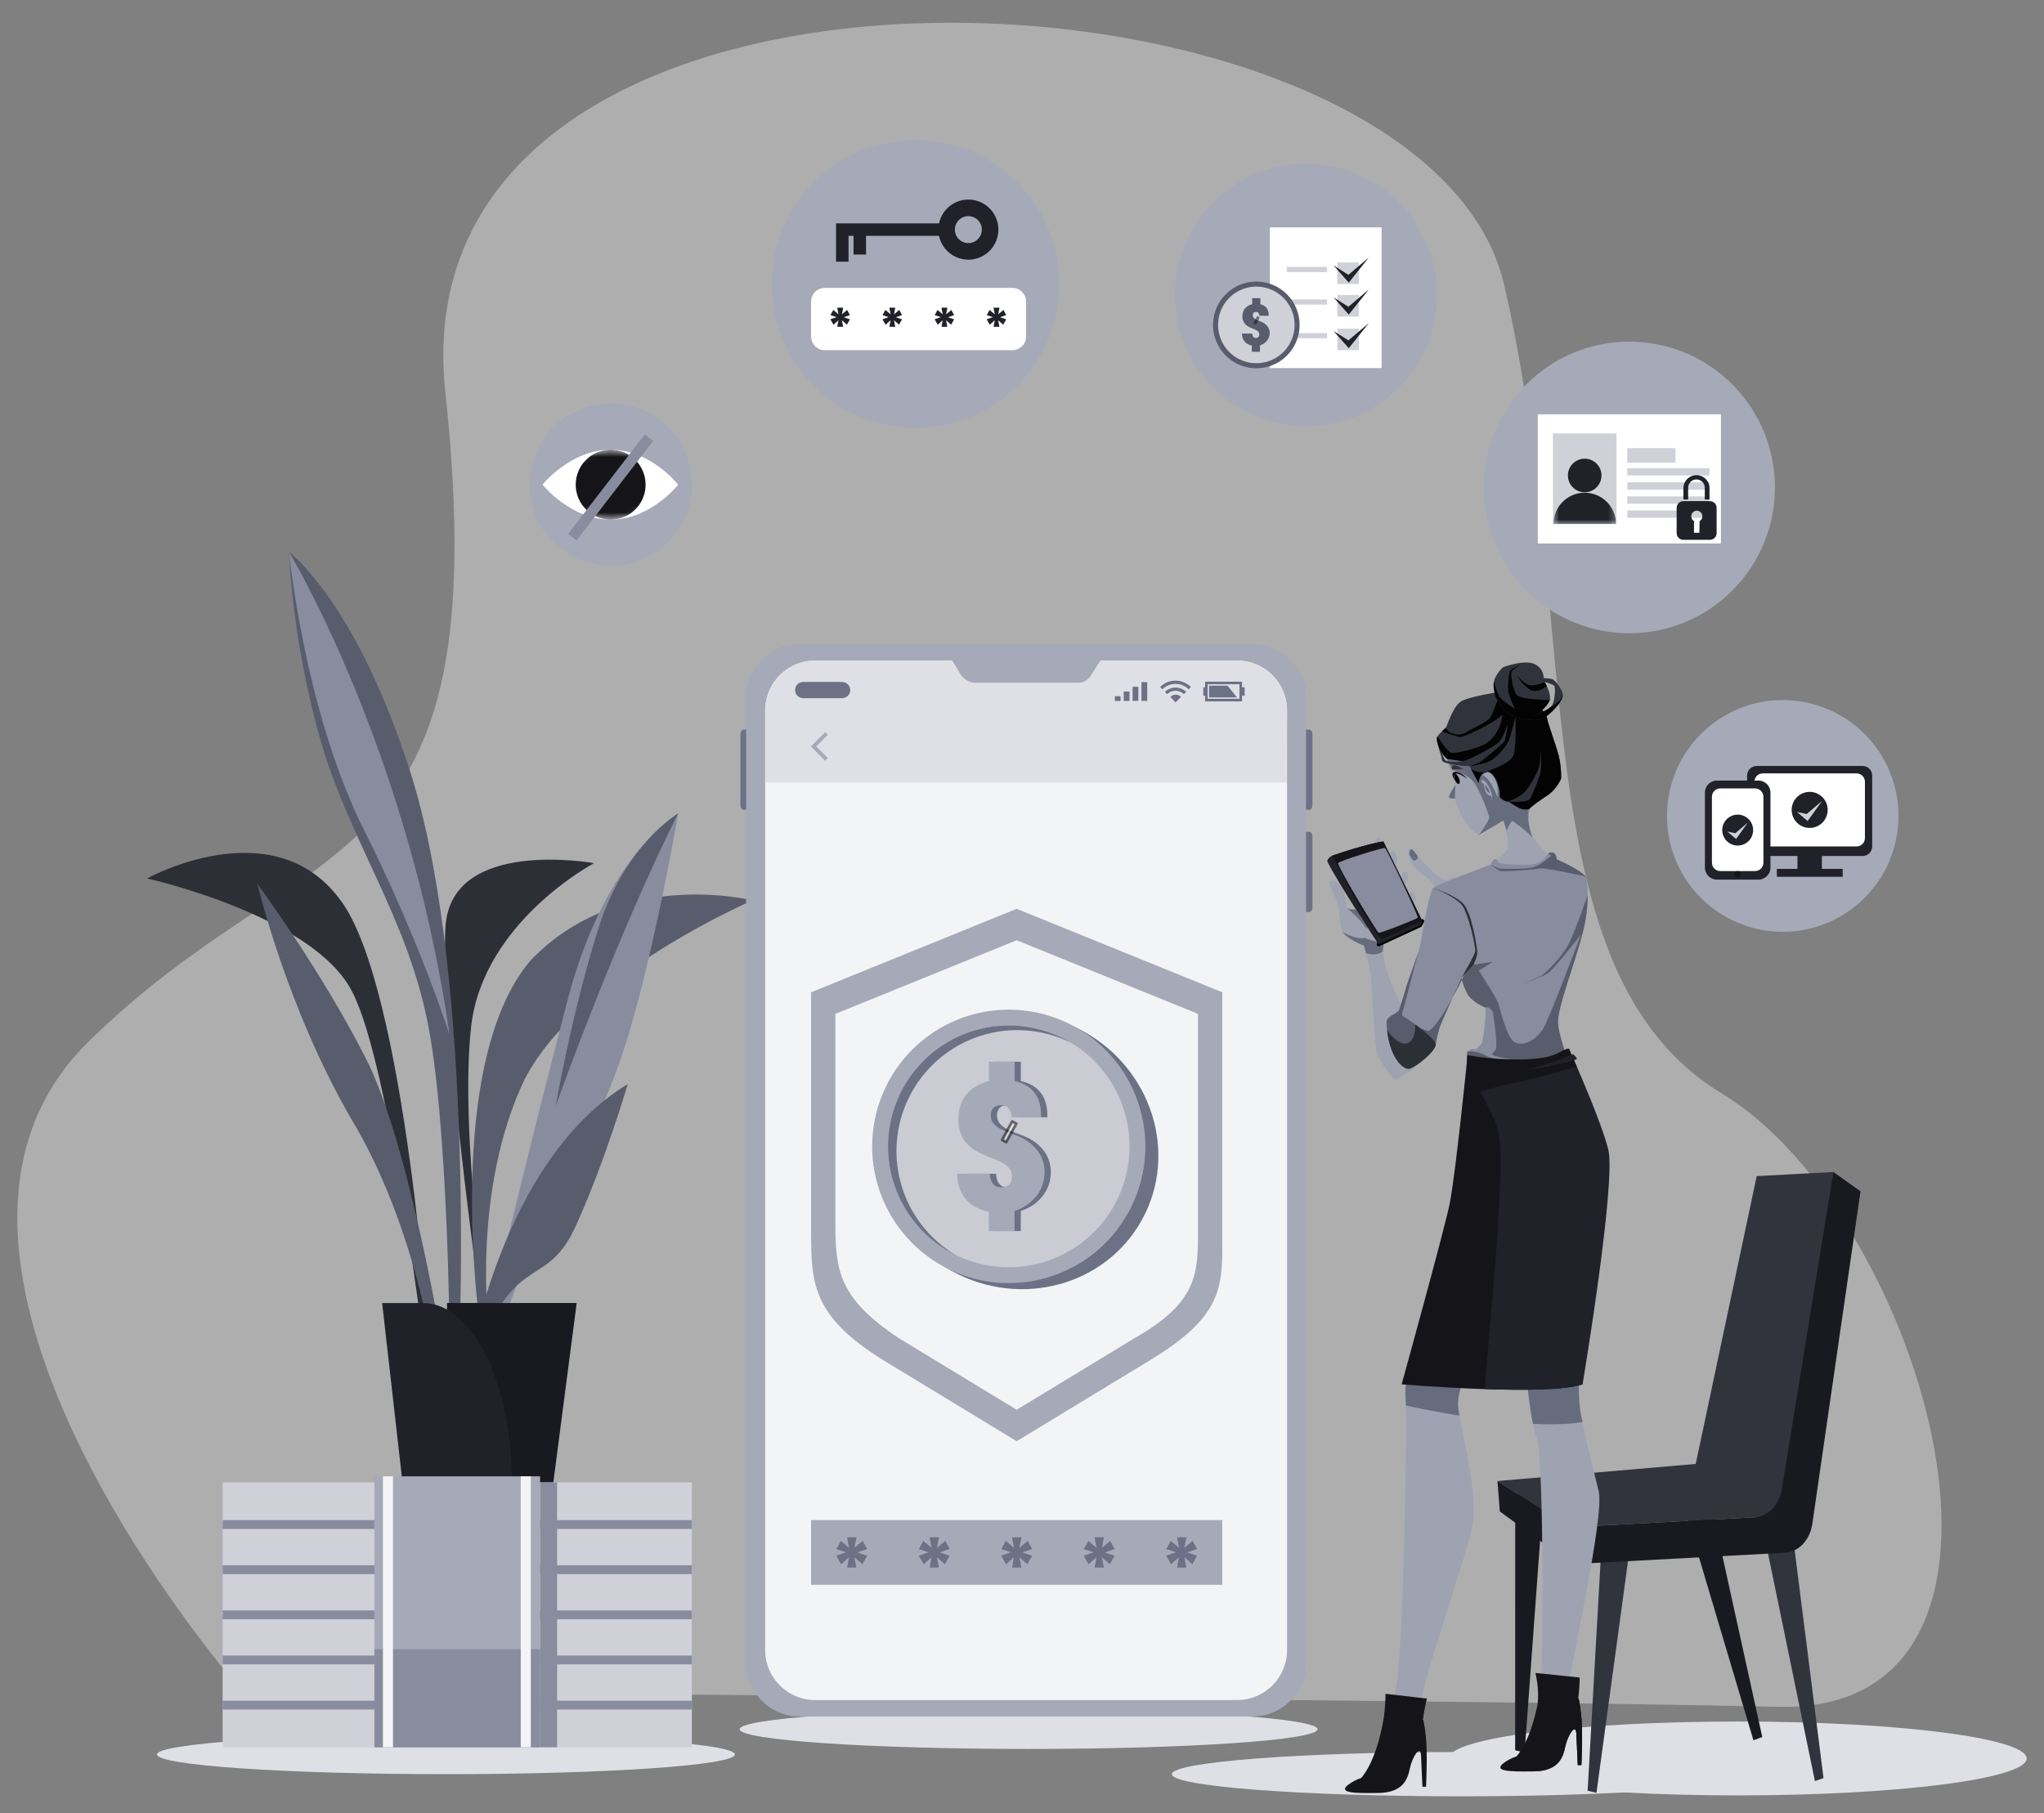<svg width="293" height="260" viewBox="0 0 293 260" fill="none" xmlns="http://www.w3.org/2000/svg">
<rect x="0" y="0" width="293" height="260" fill="#808080" stroke="none"/>
<g clip-path="url(#clip0_2189_135)">
<path d="M250.826 254.382C250.826 256.134 232.28 257.555 209.402 257.555C186.524 257.555 167.979 256.137 167.979 254.382C167.979 252.627 186.524 251.206 209.402 251.206C232.28 251.206 250.826 252.629 250.826 254.382Z" fill="#DFE0E5"/>
<path d="M290.513 252.129C290.513 255.054 271.967 257.425 249.091 257.425C226.214 257.425 207.667 255.054 207.667 252.129C207.667 249.204 226.213 246.833 249.091 246.833C271.968 246.833 290.513 249.204 290.513 252.129Z" fill="#DFE0E5"/>
<path d="M63.926 254.382C86.803 254.382 105.349 253.117 105.349 251.556C105.349 249.996 86.803 248.73 63.926 248.73C41.048 248.73 22.502 249.996 22.502 251.556C22.502 253.117 41.048 254.382 63.926 254.382Z" fill="#DFE0E5"/>
<path d="M147.446 250.766C170.324 250.766 188.87 249.501 188.87 247.94C188.87 246.379 170.324 245.114 147.446 245.114C124.568 245.114 106.022 246.379 106.022 247.94C106.022 249.501 124.568 250.766 147.446 250.766Z" fill="#DFE0E5"/>
<path d="M34.703 242.509C34.703 242.509 -19.311 181.027 12.539 149.512C44.388 117.996 71.52 127.95 63.836 56.224C56.152 -15.502 204.411 -8.069 215.647 40.953C226.884 89.976 218.003 139.358 246.861 156.818C275.719 174.277 296.446 245.763 254.809 244.729C213.172 243.696 34.703 242.509 34.703 242.509Z" fill="#F3F4F6" fill-opacity="0.4"/>
<path d="M271.928 119.649C273.396 110.592 267.254 102.057 258.209 100.587C249.164 99.116 240.641 105.267 239.173 114.325C237.705 123.383 243.847 131.918 252.892 133.388C261.937 134.858 270.459 128.707 271.928 119.649Z" fill="#A6A9B7"/>
<path d="M268.372 121.359C268.372 121.539 268.337 121.717 268.268 121.884C268.199 122.05 268.098 122.202 267.971 122.329C267.844 122.457 267.693 122.558 267.527 122.627C267.36 122.696 267.182 122.731 267.002 122.731H251.815C251.451 122.731 251.103 122.587 250.846 122.329C250.589 122.072 250.444 121.723 250.444 121.359V111.196C250.445 110.833 250.589 110.484 250.846 110.227C251.103 109.969 251.452 109.825 251.815 109.825H267.002C267.365 109.825 267.714 109.969 267.971 110.227C268.228 110.484 268.372 110.833 268.372 111.196V121.359Z" fill="#212229"/>
<path d="M266.132 110.89H252.686C252.024 110.89 251.488 111.427 251.488 112.089V120.167C251.488 120.829 252.024 121.366 252.686 121.366H266.132C266.794 121.366 267.33 120.829 267.33 120.167V112.089C267.33 111.427 266.794 110.89 266.132 110.89Z" fill="white"/>
<path d="M261.993 116.125C261.993 116.637 261.842 117.137 261.558 117.563C261.274 117.988 260.87 118.32 260.398 118.516C259.926 118.711 259.407 118.763 258.906 118.663C258.404 118.563 257.944 118.317 257.583 117.955C257.222 117.593 256.975 117.132 256.876 116.63C256.776 116.128 256.827 115.608 257.023 115.135C257.218 114.663 257.549 114.259 257.974 113.974C258.399 113.69 258.899 113.538 259.41 113.538C260.095 113.538 260.752 113.811 261.236 114.296C261.721 114.781 261.993 115.439 261.993 116.125Z" fill="#212229"/>
<path d="M259.112 117.721L257.602 116.423L258.976 116.715L261.194 114.835L259.112 117.721Z" fill="#D0D1D8"/>
<path d="M257.661 121.932H261.159V124.58H257.661V121.932ZM254.707 124.58H264.143V125.714H254.707V124.58Z" fill="#212229"/>
<path d="M252.067 111.919H246.115C245.164 111.919 244.393 112.691 244.393 113.644V124.396C244.393 125.349 245.164 126.121 246.115 126.121H252.067C253.018 126.121 253.789 125.349 253.789 124.396V113.644C253.789 112.691 253.018 111.919 252.067 111.919Z" fill="#212229"/>
<path d="M251.581 113.042H246.596C245.935 113.042 245.398 113.579 245.398 114.242V123.696C245.398 124.358 245.935 124.895 246.596 124.895H251.581C252.243 124.895 252.779 124.358 252.779 123.696V114.242C252.779 113.579 252.243 113.042 251.581 113.042Z" fill="white"/>
<path d="M251.307 119.021C251.307 119.46 251.177 119.889 250.933 120.254C250.689 120.619 250.343 120.903 249.938 121.071C249.533 121.239 249.087 121.283 248.657 121.197C248.228 121.111 247.833 120.9 247.523 120.589C247.213 120.279 247.002 119.883 246.917 119.453C246.831 119.022 246.875 118.576 247.043 118.17C247.211 117.765 247.495 117.418 247.859 117.174C248.224 116.93 248.652 116.8 249.091 116.8C249.679 116.801 250.242 117.035 250.658 117.451C251.074 117.868 251.307 118.432 251.307 119.021Z" fill="#212229"/>
<path d="M248.858 120.293L247.623 119.231L248.745 119.47L250.56 117.933L248.858 120.293Z" fill="#D0D1D8"/>
<path d="M249.558 125.356C249.558 125.418 249.546 125.479 249.523 125.536C249.5 125.593 249.465 125.644 249.422 125.688C249.378 125.731 249.327 125.766 249.27 125.79C249.213 125.813 249.153 125.825 249.091 125.825C249.03 125.825 248.969 125.813 248.912 125.79C248.855 125.766 248.803 125.732 248.76 125.688C248.716 125.645 248.682 125.593 248.658 125.536C248.635 125.479 248.623 125.418 248.623 125.356C248.623 125.295 248.635 125.234 248.659 125.177C248.682 125.12 248.717 125.069 248.76 125.025C248.804 124.982 248.855 124.947 248.912 124.924C248.969 124.901 249.03 124.889 249.091 124.889C249.215 124.889 249.334 124.938 249.421 125.026C249.509 125.113 249.558 125.232 249.558 125.356Z" fill="#151519"/>
<path d="M248.317 84.674C256.469 76.511 256.469 63.275 248.317 55.111C240.165 46.947 226.948 46.947 218.796 55.111C210.644 63.275 210.644 76.511 218.796 84.674C226.948 92.838 240.165 92.838 248.317 84.674Z" fill="#A6A9B7"/>
<path d="M220.438 59.404H246.689V77.924H220.438V59.404Z" fill="white"/>
<path d="M222.608 62.148H231.719V75.135H222.608V62.148Z" fill="#D0D1D8"/>
<mask id="mask0_2189_135" style="mask-type:luminance" maskUnits="userSpaceOnUse" x="222" y="62" width="10" height="14">
<path d="M222.608 62.148H231.719V75.135H222.608V62.148Z" fill="white"/>
</mask>
<g mask="url(#mask0_2189_135)">
<path d="M229.569 68.173C229.569 68.65 229.428 69.117 229.163 69.514C228.898 69.911 228.522 70.22 228.082 70.403C227.642 70.586 227.157 70.634 226.69 70.541C226.222 70.448 225.793 70.218 225.456 69.881C225.119 69.543 224.889 69.114 224.796 68.645C224.703 68.177 224.751 67.692 224.933 67.251C225.116 66.81 225.424 66.433 225.821 66.168C226.217 65.903 226.683 65.762 227.159 65.762C227.798 65.762 228.411 66.016 228.862 66.468C229.314 66.92 229.568 67.534 229.569 68.173Z" fill="#212229"/>
<path d="M222.684 75.132C222.684 73.942 223.156 72.801 223.996 71.96C224.836 71.119 225.975 70.646 227.164 70.646C228.352 70.646 229.491 71.119 230.331 71.96C231.172 72.801 231.644 73.942 231.644 75.132H222.684Z" fill="#212229"/>
</g>
<path d="M233.269 64.248H240.172V66.35H233.269V64.248ZM233.269 67.122H245.044V68.173H233.269V67.122ZM233.269 69.154H245.044V70.206H233.269V69.154ZM233.269 71.176H245.044V72.227H233.269V71.176ZM233.269 73.197H245.044V74.248H233.269V73.197Z" fill="#D0D1D8"/>
<path d="M245.111 71.855H241.301C241.175 71.855 241.05 71.88 240.934 71.928C240.818 71.976 240.712 72.047 240.623 72.136C240.534 72.225 240.464 72.331 240.416 72.447C240.368 72.564 240.343 72.689 240.343 72.814V76.441C240.343 76.567 240.368 76.691 240.416 76.808C240.464 76.924 240.534 77.03 240.623 77.119C240.712 77.208 240.818 77.279 240.934 77.327C241.05 77.375 241.175 77.4 241.301 77.4H245.111C245.237 77.4 245.362 77.376 245.478 77.327C245.595 77.279 245.7 77.209 245.789 77.12C245.878 77.03 245.949 76.924 245.997 76.808C246.046 76.692 246.07 76.567 246.07 76.441V72.813C246.07 72.687 246.045 72.563 245.997 72.446C245.949 72.33 245.878 72.224 245.789 72.135C245.7 72.046 245.594 71.976 245.478 71.928C245.362 71.88 245.237 71.855 245.111 71.855ZM242.825 76.389L242.835 74.716C242.683 74.628 242.564 74.493 242.497 74.33C242.429 74.168 242.418 73.988 242.463 73.818C242.508 73.648 242.608 73.498 242.747 73.391C242.887 73.284 243.057 73.226 243.233 73.226C243.408 73.226 243.579 73.284 243.718 73.391C243.857 73.498 243.957 73.648 244.003 73.818C244.048 73.988 244.036 74.168 243.969 74.33C243.902 74.493 243.783 74.628 243.631 74.716L243.597 76.389H242.825ZM245.055 71.62H244.374V70.047C244.389 69.882 244.37 69.714 244.316 69.556C244.263 69.398 244.178 69.253 244.066 69.13C243.954 69.007 243.817 68.909 243.665 68.842C243.513 68.775 243.348 68.74 243.182 68.74C243.015 68.74 242.851 68.775 242.698 68.842C242.546 68.909 242.41 69.007 242.297 69.13C242.185 69.253 242.1 69.398 242.047 69.556C241.994 69.714 241.974 69.882 241.989 70.047V71.62H241.311V70.047C241.305 69.798 241.349 69.549 241.44 69.317C241.531 69.084 241.668 68.872 241.842 68.693C242.017 68.514 242.225 68.372 242.455 68.275C242.685 68.178 242.932 68.128 243.182 68.128C243.431 68.128 243.678 68.178 243.908 68.275C244.138 68.372 244.346 68.514 244.521 68.693C244.695 68.872 244.832 69.084 244.923 69.317C245.015 69.549 245.058 69.798 245.052 70.047L245.055 71.62Z" fill="#212229"/>
<path d="M151.845 40.723C151.845 52.113 142.624 61.347 131.249 61.347C119.874 61.347 110.654 52.113 110.654 40.723C110.654 29.334 119.874 20.098 131.249 20.098C142.624 20.098 151.845 29.332 151.845 40.723Z" fill="#A6A9B7"/>
<path d="M145.129 41.28H118.224C117.142 41.28 116.265 42.159 116.265 43.243V48.246C116.265 49.33 117.142 50.208 118.224 50.208H145.129C146.211 50.208 147.089 49.33 147.089 48.246V43.243C147.089 42.159 146.211 41.28 145.129 41.28Z" fill="white"/>
<path d="M120.684 45.069L121.433 44.441L121.836 45.177L120.951 45.486L121.836 45.79L121.4 46.553L120.68 45.918L120.859 46.856H120.018L120.191 45.918L119.478 46.56L119.031 45.781L119.917 45.471L119.038 45.182L119.449 44.44L120.198 45.068L120.01 44.116H120.868L120.684 45.069ZM128.151 45.069L128.9 44.441L129.304 45.177L128.419 45.486L129.304 45.79L128.869 46.553L128.148 45.918L128.329 46.856H127.487L127.659 45.918L126.946 46.56L126.5 45.781L127.386 45.471L126.507 45.182L126.918 44.44L127.667 45.068L127.48 44.116H128.336L128.151 45.069ZM135.621 45.069L136.369 44.441L136.773 45.177L135.886 45.486L136.773 45.79L136.337 46.553L135.617 45.918L135.797 46.856H134.96L135.133 45.918L134.42 46.56L133.974 45.781L134.86 45.471L133.98 45.183L134.391 44.441L135.14 45.069L134.952 44.117H135.809L135.621 45.069ZM143.088 45.069L143.837 44.441L144.24 45.177L143.355 45.486L144.24 45.79L143.804 46.553L143.084 45.918L143.264 46.856H142.422L142.594 45.918L141.882 46.56L141.435 45.781L142.322 45.471L141.442 45.182L141.854 44.44L142.601 45.068L142.414 44.116H143.271L143.088 45.069ZM138.811 28.614C137.825 28.616 136.87 28.955 136.105 29.576C135.339 30.197 134.809 31.062 134.603 32.026H119.842V37.519H121.633V33.82H122.353V36.495H124.144V33.82H134.603C134.772 34.616 135.163 35.347 135.73 35.93C136.297 36.513 137.018 36.923 137.808 37.112C138.598 37.302 139.426 37.264 140.195 37.002C140.964 36.74 141.644 36.266 142.155 35.633C142.667 35.001 142.988 34.236 143.084 33.428C143.179 32.62 143.044 31.802 142.694 31.067C142.344 30.333 141.794 29.712 141.106 29.278C140.419 28.844 139.623 28.614 138.811 28.614ZM138.811 34.858C138.428 34.858 138.055 34.745 137.737 34.532C137.419 34.32 137.171 34.017 137.025 33.664C136.878 33.31 136.84 32.921 136.914 32.546C136.989 32.17 137.173 31.825 137.443 31.555C137.713 31.284 138.057 31.099 138.432 31.025C138.807 30.95 139.196 30.988 139.549 31.135C139.902 31.281 140.204 31.529 140.416 31.847C140.629 32.166 140.742 32.54 140.742 32.923C140.741 33.435 140.538 33.927 140.176 34.29C139.814 34.653 139.323 34.857 138.811 34.858Z" fill="#212229"/>
<path d="M206.009 42.287C206.009 46.008 204.907 49.647 202.843 52.741C200.778 55.836 197.843 58.247 194.41 59.672C190.976 61.096 187.198 61.469 183.553 60.743C179.908 60.017 176.56 58.225 173.932 55.593C171.304 52.962 169.514 49.609 168.789 45.959C168.064 42.308 168.436 38.525 169.858 35.086C171.28 31.648 173.688 28.709 176.778 26.641C179.868 24.573 183.501 23.469 187.217 23.469C192.201 23.469 196.981 25.452 200.505 28.981C204.029 32.51 206.009 37.296 206.009 42.287Z" fill="#A6A9B7"/>
<path d="M198.048 32.597H182.031V52.777H198.048V32.597Z" fill="white"/>
<path d="M184.461 38.269H190.231V39.011H184.461V38.269ZM191.707 37.636H194.79V40.723H191.707V37.636Z" fill="#D0D1D8"/>
<path d="M193.34 40.523L191.161 38.06L193.29 39.403L196.215 36.924L193.34 40.523Z" fill="#212229"/>
<path d="M184.461 42.935H190.231V43.677H184.461V42.935ZM191.707 42.301H194.79V45.389H191.707V42.301Z" fill="#D0D1D8"/>
<path d="M193.34 45.105L191.161 42.642L193.29 43.985L196.215 41.506L193.34 45.105Z" fill="#212229"/>
<path d="M191.707 47.122H194.79V50.209H191.707V47.122Z" fill="#D0D1D8"/>
<path d="M193.34 49.925L191.161 47.462L193.29 48.805L196.215 46.326L193.34 49.925Z" fill="#212229"/>
<path d="M184.461 47.755H190.231V48.496H184.461V47.755Z" fill="#D0D1D8"/>
<path d="M185.518 49.598C184.924 50.673 184.024 51.548 182.933 52.111C181.842 52.675 180.608 52.901 179.388 52.762C178.169 52.623 177.018 52.126 176.08 51.331C175.143 50.537 174.463 49.483 174.124 48.301C173.786 47.119 173.805 45.863 174.179 44.693C174.554 43.522 175.266 42.489 176.227 41.724C177.188 40.958 178.354 40.496 179.578 40.395C180.801 40.293 182.027 40.557 183.1 41.154C184.539 41.953 185.601 43.291 186.054 44.875C186.508 46.458 186.315 48.157 185.518 49.598Z" fill="#595C6D"/>
<path d="M184.891 49.249C184.365 50.199 183.57 50.972 182.606 51.469C181.641 51.966 180.551 52.166 179.473 52.043C178.395 51.92 177.378 51.48 176.55 50.778C175.722 50.076 175.121 49.144 174.822 48.1C174.523 47.056 174.54 45.946 174.87 44.911C175.201 43.877 175.831 42.964 176.68 42.288C177.529 41.611 178.559 41.202 179.64 41.112C180.721 41.022 181.804 41.255 182.753 41.782C183.383 42.132 183.938 42.602 184.387 43.166C184.835 43.731 185.168 44.378 185.367 45.072C185.566 45.765 185.626 46.491 185.544 47.208C185.463 47.925 185.241 48.618 184.891 49.249Z" fill="#D0D1D8"/>
<path d="M181.599 48.873C181.343 49.182 181.003 49.409 180.619 49.527L180.614 50.437L179.447 50.43L179.453 49.557C178.987 49.453 178.636 49.254 178.401 48.961C178.147 48.636 178.015 48.233 178.027 47.821L179.507 47.831C179.53 48.243 179.699 48.45 180.014 48.452C180.341 48.452 180.51 48.285 180.513 47.943C180.513 47.712 180.387 47.52 180.136 47.369C180.012 47.297 179.882 47.234 179.748 47.181L179.302 46.995C179.148 46.93 178.998 46.854 178.855 46.768C178.712 46.68 178.582 46.574 178.468 46.451C178.209 46.149 178.076 45.759 178.096 45.361C178.102 44.447 178.568 43.865 179.494 43.617L179.5 42.745L180.666 42.752V43.624C181.479 43.819 181.878 44.356 181.864 45.237V45.279L180.524 45.27C180.504 44.906 180.346 44.724 180.05 44.724C179.738 44.724 179.58 44.886 179.577 45.209C179.577 45.438 179.723 45.634 180.013 45.799C180.136 45.867 180.264 45.927 180.396 45.976L180.747 46.11C181.099 46.239 181.411 46.459 181.651 46.747C181.89 47.038 182.016 47.406 182.007 47.783C182.003 48.183 181.858 48.568 181.599 48.873Z" fill="#595C6D"/>
<g style="mix-blend-mode:screen" opacity="0.5">
<path d="M179.979 46.396L179.791 46.287L180.256 45.446L180.445 45.555L179.979 46.396Z" fill="white"/>
<path d="M179.979 46.496C179.963 46.496 179.946 46.491 179.932 46.483L179.743 46.374C179.721 46.361 179.704 46.34 179.697 46.315C179.69 46.29 179.693 46.264 179.705 46.241L180.17 45.4C180.176 45.389 180.185 45.379 180.195 45.371C180.205 45.363 180.217 45.357 180.23 45.353C180.243 45.35 180.256 45.349 180.269 45.35C180.282 45.352 180.295 45.356 180.306 45.362L180.494 45.471C180.506 45.477 180.516 45.486 180.525 45.496C180.533 45.507 180.539 45.518 180.543 45.531C180.546 45.544 180.547 45.557 180.546 45.57C180.544 45.583 180.54 45.596 180.534 45.608L180.069 46.447C180.062 46.459 180.054 46.469 180.044 46.477C180.033 46.485 180.022 46.491 180.009 46.495C179.999 46.496 179.989 46.497 179.979 46.496ZM179.927 46.252L179.941 46.259L180.309 45.594L180.295 45.587L179.927 46.252Z" fill="black"/>
</g>
<path d="M98.278 73.948C100.736 68.006 97.918 61.194 91.985 58.733C86.052 56.272 79.249 59.093 76.792 65.035C74.334 70.977 77.152 77.789 83.085 80.25C89.018 82.711 95.82 79.889 98.278 73.948Z" fill="#A6A9B7"/>
<path d="M97.214 69.491C97.214 69.491 93.295 74.507 87.535 74.507C81.776 74.507 77.766 69.491 77.766 69.491C77.766 69.491 81.771 64.476 87.535 64.476C93.3 64.476 97.214 69.491 97.214 69.491Z" fill="white"/>
<mask id="mask1_2189_135" style="mask-type:luminance" maskUnits="userSpaceOnUse" x="77" y="64" width="21" height="11">
<path d="M97.214 69.491C97.214 69.491 93.295 74.507 87.535 74.507C81.776 74.507 77.766 69.491 77.766 69.491C77.766 69.491 81.771 64.476 87.535 64.476C93.3 64.476 97.214 69.491 97.214 69.491Z" fill="white"/>
</mask>
<g mask="url(#mask1_2189_135)">
<path d="M92.543 69.491C92.543 70.483 92.25 71.453 91.699 72.278C91.149 73.102 90.367 73.745 89.452 74.125C88.537 74.504 87.53 74.604 86.558 74.41C85.587 74.217 84.695 73.739 83.994 73.038C83.294 72.336 82.817 71.443 82.624 70.47C82.43 69.497 82.529 68.489 82.909 67.572C83.288 66.656 83.93 65.873 84.753 65.322C85.577 64.77 86.545 64.476 87.535 64.476C88.864 64.476 90.137 65.005 91.076 65.945C92.016 66.886 92.543 68.161 92.543 69.491Z" fill="#151519"/>
</g>
<path d="M81.44 76.565L92.429 62.286L93.63 63.213L82.642 77.492L81.44 76.565Z" fill="#898C9E"/>
<path d="M253.166 221.406L260.16 255.375L261.396 254.946L256.975 220.031L253.166 221.406ZM229.571 221.501L227.581 256.759L228.848 257.054L233.557 222.457L229.571 221.501Z" fill="#32343D"/>
<path d="M240.798 214.058L251.347 249.523L252.617 249.056L244.607 212.684L240.798 214.058ZM217.203 214.152L217.192 250.955L218.549 251.281L221.189 215.109L217.203 214.152Z" fill="#191A1F"/>
<path d="M262.807 168.042L251.816 168.631L243.076 209.902L214.662 212.347L224.932 218.975L256.716 217.271L262.807 168.042Z" fill="#32343D"/>
<path d="M266.699 170.81L262.807 168.042L255.425 213.495C255.051 215.793 253.454 217.447 251.506 217.551L224.933 218.975L225.333 224.27L255.854 222.634C257.836 222.525 259.447 220.823 259.791 218.474L266.699 170.81ZM214.662 212.347L214.992 216.709L225.332 224.27L224.932 218.975L214.662 212.347Z" fill="#191A1F"/>
<path d="M208.652 112.501C208.144 113.248 207.515 114.269 207.758 114.421C208.002 114.574 208.936 114.462 208.936 114.462L208.652 112.501ZM207.704 106.858C207.704 106.858 206.337 107.344 208.584 111.697C209.795 114.961 212.009 119.716 212.009 119.716L215.503 117.644L216.074 119.524L219.848 120.523C219.848 120.523 219.077 118.593 219.098 117.398C219.12 116.203 219.631 114.51 219.631 114.51L215.565 104.121L207.704 106.858Z" fill="#676B7E"/>
<path d="M219.262 118.595V118.588V118.594V118.595ZM219.262 118.595C219.408 119.257 219.603 119.895 219.806 120.269L219.262 118.595ZM215.502 117.636C214.169 118.457 212.007 119.708 212.007 119.708C212.007 119.708 214.716 118.218 215.502 117.636Z" fill="#9FA2B0"/>
<path d="M219.805 120.268C219.169 119.311 216.79 117.692 216.79 117.692C216.289 118.178 215.947 119.177 215.947 119.177C215.874 118.645 215.725 118.125 215.504 117.635C215.504 117.635 216.266 119.825 216.127 121.705C216.127 121.705 214.457 123.674 213.732 123.94C213.007 124.206 221.004 127.412 223.137 123.94L219.805 120.268ZM213.466 117.133C213.376 116.664 212.101 113.135 211.144 112.009C210.187 110.882 208.162 110.373 208.162 110.373L207.377 108.604C207.684 109.63 208.471 111.755 208.575 112.37C208.678 112.984 208.496 114.161 208.609 114.747C208.712 115.277 209.893 118.714 212.01 119.705C212.009 119.71 213.557 117.603 213.466 117.133ZM219.263 118.588C218.875 116.879 219.272 115.884 219.337 115.736C219.229 115.941 219.135 116.154 219.055 116.372C218.956 116.727 219.063 117.678 219.263 118.588Z" fill="#9FA2B0"/>
<path d="M214.869 109.031L219.342 115.714L219.331 115.736C220.051 114.273 221.879 110.867 222.19 108.747C222.565 106.181 221.95 102.455 220.243 100.813C218.536 99.171 215.087 98.898 211.809 100.268C211.809 100.268 208.463 102.423 207.575 104.2C207.186 104.97 206.997 105.826 207.024 106.688C207.054 107.342 207.17 107.989 207.37 108.611L209.317 107.688L214.869 109.031Z" fill="#9FA2B0"/>
<path d="M223.775 111.63C223.537 112.228 222.844 113.395 221.751 114.08C221.343 114.336 220.965 114.672 220.547 114.908C220.089 115.171 219.647 115.462 219.224 115.78C218.818 116.079 218.453 116.107 217.996 115.922C217.561 115.746 216.061 114.868 215.943 114.865C215.763 114.852 215.587 114.8 215.429 114.712C215.27 114.625 215.133 114.504 215.025 114.358C214.907 114.211 214.975 113.544 214.944 113.34C214.822 112.555 213.819 109.814 212.628 110.789C212.309 111.049 211.922 111.865 211.951 112.272L211.928 112.227L211.915 112.204C211.631 111.659 211.348 111.104 211.037 110.568C210.811 110.177 210.567 109.624 210.21 109.333C210.101 109.245 209.83 109.165 209.495 109.096C208.713 108.931 207.592 108.824 207.454 108.812C207.45 108.813 207.445 108.813 207.44 108.812C206.549 108.151 205.698 106.156 206.043 105.607C206.233 105.333 206.452 105.081 206.697 104.854C206.936 104.622 207.156 104.436 207.223 104.38L207.244 104.362C207.483 103.972 208.303 101.162 209.531 100.512C210.759 99.862 214.668 99.247 214.668 99.247C216.783 99.492 218.276 99.983 219.324 100.525C221.284 101.533 221.686 102.706 221.686 102.706C222.028 104.28 222.984 106.638 223.428 108.348C223.695 109.42 223.812 110.525 223.775 111.63Z" fill="#31333C"/>
<path d="M206.073 106.584C206.073 106.584 206.618 108.873 206.909 109.19C207.201 109.508 210.165 109.966 211.03 109.783C211.896 109.601 215.378 107.048 215.765 106.409C216.151 105.77 217.016 102.726 217.016 102.726L216.635 102.568C216.635 102.568 215.421 105.573 214.875 106.197C214.33 106.82 210.644 108.803 209.664 109.1C208.684 109.396 207.433 109.167 207.183 109.008C206.932 108.849 206.25 106.638 206.25 106.638L206.073 106.584Z" fill="#31333C"/>
<path d="M223.775 111.63C223.537 112.228 222.844 113.395 221.751 114.08C221.323 114.348 220.794 114.724 220.31 115.081C220.302 115.085 220.294 115.09 220.288 115.096C220.282 115.098 220.276 115.102 220.272 115.107L220.215 115.147C219.909 115.383 219.222 115.973 219.222 115.973C219.167 115.997 219.109 116.016 219.05 116.028L219.015 116.038C218.926 116.057 218.836 116.069 218.745 116.072C218.519 116.081 218.294 116.049 218.08 115.975C218.077 115.976 218.074 115.976 218.071 115.975C217.994 115.949 217.918 115.918 217.844 115.883C217.814 115.872 217.788 115.857 217.759 115.845C217.381 115.655 217.018 115.439 216.67 115.198C216.452 115.045 216.3 114.936 216.3 114.936C216.3 114.936 216.542 114.95 216.89 114.956C217.677 114.972 219.005 114.945 219.254 114.61C219.613 114.132 220.705 111.398 220.842 110.685C220.979 109.972 220.842 107.654 220.842 107.654C220.842 107.654 220.773 109.415 220.624 109.961C220.475 110.507 219.361 112.885 218.383 113.722C217.762 114.241 217.044 114.631 216.271 114.867H216.265C216.222 114.884 215.984 114.963 215.844 114.888C215.703 114.813 215.067 114.382 215.027 114.357C215.045 113.935 215.003 113.513 214.903 113.103C214.896 113.065 214.887 113.027 214.878 112.994C214.869 112.961 214.853 112.885 214.838 112.834C214.678 112.201 214.392 111.299 213.823 110.9L213.806 110.889C213.601 110.748 213.354 110.682 213.107 110.703C212.945 110.712 212.787 110.759 212.646 110.839C212.505 110.919 212.384 111.031 212.293 111.165L212.284 111.176C211.963 111.639 211.957 112.277 211.957 112.277L211.934 112.231L211.921 112.208L210.873 110.298C210.934 110.327 212.078 110.868 212.732 110.692C213.404 110.51 216.67 109.54 217.022 108.075C217.373 106.61 217.24 102.815 217.24 102.815C217.24 102.815 216.707 104.861 216.401 105.886C216.095 106.911 214.421 108.829 213.261 109.266C212.102 109.702 210.699 109.83 210.699 109.83L212.075 109.285C212.075 109.285 215.436 106.794 215.684 106.204C215.932 105.614 216.129 103.794 216.129 103.794C216.129 103.794 215.444 105.95 214.734 106.531C214.025 107.112 210.391 109.129 209.674 109.106L209.504 109.098C208.79 109.051 207.61 108.841 207.464 108.814C207.459 108.815 207.455 108.815 207.45 108.814C206.558 108.154 205.708 106.158 206.053 105.609C206.053 105.609 207.453 107.798 208.068 107.935C208.684 108.073 212.064 107.281 213.185 106.499C214.307 105.716 214.962 104.309 215.099 103.797C215.236 103.285 215.371 102.477 215.371 102.477C214.911 102.877 214.419 103.239 213.899 103.559C212.974 104.14 209.909 105.678 209.362 105.678C208.814 105.678 206.698 104.857 206.698 104.857L207.224 104.382L207.245 104.364C207.245 104.364 207.621 104.994 207.899 105.044C208.176 105.094 209.025 105.644 210.049 105.044C211.072 104.445 213.258 103.457 213.586 102.943C213.914 102.43 214.675 100.393 214.675 100.393L219.331 100.527C221.291 101.535 221.692 102.708 221.692 102.708C222.034 104.282 222.99 106.64 223.434 108.35C223.699 109.422 223.814 110.526 223.775 111.63Z" fill="#030303"/>
<path d="M222.546 97.383C222.273 97.29 221.272 97.222 221.272 97.222C221.272 97.222 221.363 95.877 219.974 95.217C219.477 94.979 218.785 94.954 218.093 95.026C216.852 95.153 215.606 95.594 215.444 95.695C215.194 95.855 214.328 96.858 214.146 97.724C213.965 98.591 214.421 99.982 214.421 99.982C214.421 99.982 215.331 101.577 216.127 102.261C216.922 102.944 219.905 103.583 221.066 103.059C222.227 102.534 224.072 100.504 224.025 99.639C223.978 98.773 222.817 97.474 222.546 97.383ZM220.273 102.465C220.362 102.399 221.761 101.366 222.113 100.46C222.139 100.389 222.159 100.316 222.171 100.242C222.227 99.903 222.148 99.499 222.025 99.115C222.025 99.115 222.025 99.105 222.016 99.09C221.954 98.899 221.881 98.71 221.799 98.526C221.79 98.505 221.783 98.485 221.774 98.467C221.667 98.232 221.548 98.003 221.419 97.78C221.416 97.775 221.413 97.77 221.41 97.766C221.41 97.766 222.593 98.083 222.797 98.334C223.001 98.585 222.89 100.317 222.547 101.024C222.458 101.183 222.338 101.322 222.194 101.432C221.549 101.974 220.347 102.437 220.273 102.465Z" fill="#31333C"/>
<path d="M212.692 112.337C212.725 112.719 212.808 113.095 212.94 113.454C213.175 114.162 213.78 114.108 213.78 114.108V113.633C213.78 113.633 213.428 113.824 213.11 113.383C212.793 112.943 212.893 112.336 212.893 112.336L212.692 112.337Z" fill="#9FA2B0"/>
<path d="M212.46 111.764C212.46 111.764 213.005 111.924 213.511 112.95C214.017 113.975 213.894 114.751 213.894 114.751C213.894 114.751 213.894 114.136 213.419 113.258C212.945 112.38 212.594 112.335 212.594 112.335C212.594 112.335 212.158 112.132 212.46 111.764ZM212.464 111.152C212.464 111.152 213.008 111.242 213.625 112.199C214.038 112.872 214.386 113.582 214.665 114.32C214.665 114.32 214.787 113.012 214.49 112.155C214.192 111.298 213.493 110.657 213.252 110.684C213.01 110.711 212.464 111.152 212.464 111.152Z" fill="#9FA2B0"/>
<path d="M224.025 99.639C224.072 100.504 222.229 102.536 221.066 103.059C219.903 103.582 216.924 102.944 216.127 102.261C215.33 101.577 214.421 99.982 214.421 99.982C214.421 99.982 213.965 98.59 214.146 97.724C214.146 97.724 214.485 99.115 214.875 99.796C215.264 100.476 217.128 101.619 217.128 101.619C217.128 101.619 216.195 99.614 216.173 98.861C216.152 98.109 216.288 96.421 216.491 96.125C216.684 95.847 217.936 95.29 218.091 95.221C217.947 95.306 216.842 95.947 216.675 96.331C216.494 96.741 216.88 98.999 217.427 99.635C217.973 100.272 220.751 100.274 221.433 100.366C221.822 100.418 222.049 100.329 222.173 100.244C222.161 100.318 222.141 100.391 222.116 100.462C221.763 101.368 220.364 102.401 220.276 102.467C220.35 102.44 221.552 101.976 222.195 101.44C222.576 101.238 222.938 101.002 223.278 100.737C223.625 100.448 223.884 100.068 224.025 99.639Z" fill="#030303"/>
<path d="M206.61 108.523C206.61 108.523 207.171 109.19 207.273 109.225C207.376 109.26 209.652 109.475 210.472 109.384C211.292 109.294 214.016 107.765 214.016 107.765C214.016 107.765 212.274 109.213 212.019 109.339C211.534 109.577 211.016 109.74 210.483 109.825C209.846 109.909 207.057 109.407 206.852 109.225C206.647 109.043 206.61 108.523 206.61 108.523Z" fill="#31333C"/>
<path d="M217.358 96.719C217.358 96.719 218.03 97.979 219.163 98.791C220.297 99.602 221.733 98.375 221.733 98.375L221.406 97.771C220.831 98.081 220.193 98.252 219.541 98.273C218.548 98.273 217.358 96.719 217.358 96.719ZM208.568 111.973C208.568 111.973 208.183 111.327 208.568 110.998C208.954 110.669 209.943 111.396 210.31 111.695C210.31 111.695 209.662 110.773 208.77 110.684C208.111 110.618 208.004 111.061 208.568 111.973Z" fill="#030303"/>
<path d="M208.534 111.792C208.688 112.178 208.952 112.446 209.122 112.389C209.292 112.332 209.303 111.977 209.148 111.591C208.993 111.205 208.73 110.937 208.561 110.995C208.392 111.052 208.379 111.407 208.534 111.792Z" fill="#030303"/>
<path d="M208.145 110.321C208.145 110.321 207.827 109.323 209.136 109.943L209.761 110.256L208.145 110.321Z" fill="#31333C"/>
<path d="M218.625 195.197C218.625 195.197 219.278 203.758 220.323 206.318C221.368 208.878 221.333 245.785 220.445 248.51C220.257 249.074 220.009 249.617 219.705 250.128C218.735 251.79 218.515 252.129 219.813 252.133C221.485 252.138 222.948 251.82 223.272 251.134C223.833 249.953 224.328 245.877 225.471 245.88C225.471 245.88 226.252 244.362 226.057 243.561C225.764 242.362 224.947 242.977 224.952 241.304C224.958 239.63 230.033 217.508 229.166 213.807C228.3 210.105 226.312 203.257 226.326 198.855C226.34 194.453 218.625 195.197 218.625 195.197ZM214.846 186.228C214.846 186.228 208.611 198.127 209.01 201.652C209.41 205.176 212.098 214.425 210.97 219.236C209.842 224.047 203.732 241.663 203.519 244.857C203.43 246.201 203.839 246.326 203.839 246.326C203.821 248.644 203.099 251.123 202.618 251.605C202 252.219 201.305 255.273 200.718 255.271C200.131 255.269 195.179 255.799 195.179 255.799C195.05 254.668 196.567 255.581 197.453 253.232C198.339 250.882 198.879 247.365 200.009 242.614C201.139 237.863 201.565 209.602 201.582 204.612C201.6 199.622 201.14 199.596 201.914 196.312C202.688 193.027 205.58 186.872 205.58 186.872L214.846 186.228Z" fill="#9FA2B0"/>
<path d="M209.01 201.656C208.611 198.131 214.846 186.232 214.846 186.232L205.578 186.873C205.578 186.873 202.685 193.028 201.912 196.313C201.344 198.722 201.44 199.378 201.524 201.526C203.296 201.908 206.052 202.465 209.2 202.974C209.127 202.541 209.06 202.104 209.01 201.656ZM226.327 198.851C226.342 194.447 218.625 195.197 218.625 195.197C218.625 195.197 219.039 200.656 219.74 204.158C222.353 204.283 224.82 204.232 226.856 203.896C226.519 202.609 226.318 201.382 226.327 198.851Z" fill="#676B7E"/>
<path d="M204.072 246.803C204.038 246.695 203.992 246.592 203.934 246.495L203.989 246.477C204.116 245.488 204.301 244.508 204.543 243.541L198.609 242.861C198.596 243.961 198.52 245.059 198.381 246.15C197.321 252.74 195.115 254.928 195.115 254.928C194.378 255.169 193.692 255.543 193.089 256.032C192.094 256.999 193.729 257.153 197.668 257.076C201.043 256.993 201.762 255.223 202.099 253.564C202.437 251.906 203.616 250.094 203.693 251.636L203.9 256.181H204.418C204.418 256.181 204.666 251.173 204.377 248.943C204.321 248.224 204.219 247.509 204.072 246.803ZM226.646 245.845C226.589 245.126 226.486 244.411 226.338 243.704C226.304 243.597 226.258 243.494 226.2 243.397L226.254 243.378C226.37 242.432 226.432 241.48 226.44 240.527L220.095 239.868C220.095 239.868 220.72 242.327 220.384 244.487C219.261 249.964 217.382 251.832 217.382 251.832C216.646 252.073 215.959 252.447 215.356 252.935C214.361 253.902 215.996 254.057 219.935 253.98C223.31 253.897 224.029 252.126 224.366 250.468C224.704 248.81 225.883 246.998 225.959 248.541L226.167 253.085H226.688C226.688 253.085 226.936 248.076 226.646 245.845Z" fill="#151519"/>
<path d="M226.646 245.846C226.936 248.076 226.688 253.084 226.688 253.084H226.166L225.958 248.54C225.882 246.997 224.703 248.806 224.366 250.467C224.028 252.129 223.311 253.896 219.935 253.979C219.935 253.979 223.591 253.893 224.346 248.944C225.1 245.356 226.338 243.704 226.338 243.704L226.646 245.846Z" fill="#151519"/>
<path d="M211.245 132.401C211.245 132.401 209.494 132.619 208.838 132.401C208.181 132.182 206.15 130.867 205.994 130.398C205.838 129.929 206.462 127.987 206.462 127.987C206.462 127.987 205.431 126.547 204.681 125.953C203.931 125.359 203.244 124.92 202.613 124.107C201.981 123.294 201.598 121.947 202.113 121.665C202.331 121.548 204.113 123.793 205.207 124.827C205.84 125.433 206.568 125.93 207.364 126.297C207.364 126.297 208.089 125.827 208.538 125.765L208.989 125.891C208.989 125.891 209.692 125.625 210.239 125.625L210.52 125.75C210.52 125.75 211.173 125.515 211.599 125.608C211.599 125.608 212.208 126.172 212.823 128.175C213.376 129.975 213.271 131.368 213.271 131.368C213.271 131.368 216.27 135.561 217.927 137.095C217.927 137.095 217.364 138.44 215.959 138.817L211.245 132.401Z" fill="#9FA2B0"/>
<path d="M206.463 127.987C206.463 127.987 207.878 129.334 208.245 129.975L207.354 129.866C207.354 129.866 207.496 129.34 207.354 129.038C207.213 128.736 206.397 128.199 206.397 128.199L206.463 127.987ZM207.37 126.297L208.35 126.618C208.35 126.618 208.059 125.918 207.965 125.964C207.872 126.009 207.37 126.297 207.37 126.297ZM208.991 125.891L209.545 125.962L209.803 125.668C209.803 125.668 209.261 125.82 208.991 125.891ZM210.526 125.75C210.676 125.776 210.83 125.776 210.98 125.75C211.179 125.703 211.524 125.595 211.524 125.595C211.184 125.581 210.845 125.633 210.526 125.75Z" fill="#9FA2B0"/>
<path d="M202.002 122.406C202.002 122.406 202.307 123.179 202.624 123.355C202.94 123.53 203.259 123.012 203.268 122.881C203.277 122.749 202.506 121.723 202.312 121.759C202.118 121.795 202.014 122.231 202.002 122.406Z" fill="#676B7E"/>
<path d="M205.797 144.587C205.797 144.587 204.996 146.821 204.367 149.227C203.738 151.633 202.778 153.178 202.458 153.408C202.138 153.638 200.28 154.782 199.954 154.761C199.627 154.741 197.744 152.098 197.38 150.98C197.016 149.863 196.671 141.168 196.5 139.877C196.329 138.587 195.514 135.582 195.514 135.582C195.514 135.582 193.045 134.581 192.425 133.605C192.125 133.133 192.028 130.907 191.846 130.018C191.52 128.451 190.361 126.818 190.564 126.53C191.005 125.896 191.761 126.53 192.276 127.051C192.791 127.572 192.911 129.311 193.038 129.994C193.224 130.581 194.092 130.586 194.345 130.372C194.597 130.157 195.551 127.428 195.894 125.487C196.237 123.547 197.091 120.157 197.527 120.071C197.962 119.985 198.154 121.47 198.012 122.919C197.929 123.77 197.303 125.644 197.142 126.45C197.033 127.015 197.484 126.966 197.484 126.966C197.484 126.966 198.9 122.348 199.415 122.09C199.93 121.832 200.187 122.586 200.273 122.919C200.359 123.251 200.055 123.9 200.055 123.9C200.055 123.9 198.831 127.529 199.002 127.744C199.002 127.744 200.718 125.403 201.115 125.145C201.513 124.887 201.813 124.938 201.857 125.493C201.9 126.048 201.556 126.563 201.556 126.563C201.556 126.563 200.441 127.981 200.141 128.796C200.141 128.796 200.184 129.981 200.698 129.741C201.111 129.548 201.975 127.919 202.242 127.938C202.843 127.981 202.971 128.581 202.843 129.097C202.715 129.613 202.114 130.343 201.728 130.773C201.728 130.773 199.883 133.565 199.411 134.209C198.94 134.854 198.009 135.111 198.009 135.111C198.009 135.111 198.297 137.517 198.854 139.363C199.411 141.209 201.115 144.861 201.115 144.861C201.115 144.861 202.242 143.185 202.671 141.467C202.676 141.466 205.44 143.371 205.797 144.587Z" fill="#9FA2B0"/>
<path d="M192.429 133.605C192.429 133.605 194.279 134.78 195.668 134.486C195.668 134.486 197.409 135.322 198.412 134.894L198.213 136.404C198.213 136.404 197.415 137.178 195.804 136.658L195.522 135.58C195.522 135.58 193.272 134.768 192.429 133.605Z" fill="#676B7E"/>
<path d="M197.618 135.41L198.017 134.679L203.881 132.059L203.581 132.66L197.618 135.41Z" fill="white"/>
<path d="M197.619 135.682C197.571 135.682 197.525 135.67 197.484 135.646C197.443 135.623 197.409 135.589 197.385 135.548C197.361 135.508 197.348 135.461 197.347 135.414C197.346 135.367 197.357 135.32 197.38 135.279L197.779 134.548C197.807 134.496 197.852 134.454 197.906 134.43L203.771 131.814C203.822 131.791 203.879 131.785 203.934 131.796C203.989 131.807 204.039 131.834 204.078 131.875C204.116 131.915 204.142 131.967 204.15 132.022C204.158 132.078 204.149 132.134 204.125 132.185L203.824 132.785C203.797 132.841 203.751 132.885 203.695 132.911L197.733 135.66C197.697 135.675 197.658 135.683 197.619 135.682Z" fill="black"/>
<path d="M197.62 135.41C197.62 135.41 191.78 126.604 190.239 123.468C190.302 123.287 190.403 123.122 190.536 122.985C190.669 122.847 190.83 122.74 191.009 122.672C191.009 122.672 196.888 120.716 198.303 120.653C198.303 120.653 202.421 129.009 203.879 132.059L203.579 132.66L197.62 135.41Z" fill="#212229"/>
<path d="M191.009 122.672C191.009 122.672 194.684 130.427 198.018 134.679L203.883 132.063L198.306 120.656C198.306 120.656 195.383 121.103 191.009 122.672Z" fill="#151519"/>
<path d="M191.828 123.74C191.616 124.107 197.362 133.619 197.619 133.734C197.876 133.848 203.138 131.73 203.253 131.586C203.367 131.442 198.789 121.704 198.534 121.591C198.28 121.477 192.008 123.438 191.828 123.74Z" fill="#898C9E"/>
<path d="M201.124 144.86C201.124 144.86 203.255 147.652 203.255 152.217C203.988 150.632 204.547 148.973 204.922 147.267C204.922 147.267 203.08 146.349 202.527 145.862C201.974 145.374 201.366 144.481 201.366 144.481L201.124 144.86Z" fill="white"/>
<path d="M203.255 152.489C203.234 152.489 203.213 152.487 203.192 152.483C203.133 152.469 203.079 152.435 203.041 152.387C203.003 152.338 202.982 152.278 202.982 152.217C202.982 147.807 200.929 145.053 200.914 145.021C200.88 144.977 200.86 144.924 200.858 144.868C200.855 144.813 200.87 144.757 200.9 144.71L201.136 144.332C201.16 144.294 201.193 144.262 201.233 144.24C201.272 144.217 201.317 144.205 201.362 144.205C201.407 144.204 201.452 144.214 201.492 144.235C201.532 144.256 201.567 144.287 201.592 144.325C201.598 144.333 202.183 145.197 202.707 145.652C203.231 146.108 205.031 147.01 205.049 147.019C205.103 147.046 205.147 147.09 205.173 147.145C205.199 147.199 205.206 147.261 205.194 147.321C204.816 149.049 204.249 150.731 203.504 152.336C203.481 152.382 203.446 152.422 203.402 152.449C203.357 152.476 203.306 152.49 203.255 152.489ZM201.948 145.669C202.819 147.326 203.34 149.144 203.481 151.011C203.951 149.843 204.33 148.64 204.614 147.413C204.121 147.16 202.821 146.479 202.348 146.066C202.206 145.942 202.071 145.81 201.945 145.671L201.948 145.669Z" fill="black"/>
<path d="M198.68 149.329C198.68 149.329 198.863 147.911 199.056 147.608C199.248 147.305 200.836 145.94 201.124 144.86L199.657 141.508C199.657 141.508 199.881 144.214 199.844 145.31C199.807 146.406 198.52 147.523 198.563 147.738C198.605 147.953 198.68 149.329 198.68 149.329Z" fill="#9FA2B0"/>
<path d="M193.138 130.235C193.138 130.235 194.101 131.072 194.588 131.558C195.074 132.044 195.785 133.019 195.785 133.019L196.112 133.115L194.351 130.375C193.941 130.435 193.523 130.387 193.138 130.235Z" fill="#676B7E"/>
<path d="M200.515 144.908C200.515 144.908 202.854 138.293 203.345 136.444C203.538 135.733 203.694 135.012 203.813 134.284C204.152 132.012 205.021 127.763 205.405 127.327C205.789 126.89 213.734 123.947 213.734 123.947C213.792 123.659 213.953 123.401 214.187 123.223C214.571 122.932 214.896 123.801 214.896 123.801C214.896 123.801 218.581 124.189 219.927 123.899C221.274 123.609 221.893 122.353 221.893 122.353H221.899C221.977 122.313 223.031 121.799 223.149 123.225C223.149 123.225 226.295 124.576 227.324 125.673C227.324 125.673 227.573 126.639 227.588 128.316C227.593 129.981 227.396 131.64 227 133.257C225.912 137.847 223.335 144.093 223.335 146.605C223.335 147.706 224.087 150.167 224.933 152.584C225.282 153.582 218.006 152.958 217.581 152.923C215.121 152.726 212.951 151.751 210.562 151.319C211.356 150.623 212.134 149.94 212.304 149.746C212.64 149.359 213.075 145.399 212.93 144.481C212.93 144.481 211 143.661 210.374 142.548C209.973 141.803 209.677 141.006 209.493 140.179C209.493 140.179 207.077 145.637 206.594 146.749C206.111 147.861 205.822 149.693 205.822 149.693C205.822 149.693 201.094 148.821 199.793 145.491L200.515 144.908Z" fill="#898C9E"/>
<path d="M227.322 125.663C227.322 125.663 221.211 124.341 220.777 124.503C220.342 124.664 215.679 124.987 215.164 124.905C214.666 124.827 213.787 123.993 213.734 123.941C213.787 123.972 214.599 124.474 214.955 124.536C215.311 124.597 218.864 124.663 219.925 124.309C220.987 123.954 222.346 122.695 222.346 122.695L221.891 122.345H221.897C221.975 122.305 223.029 121.791 223.147 123.217C223.143 123.212 226.293 124.566 227.322 125.663ZM200.515 144.908C200.515 144.908 201.15 143.121 201.636 141.272L203.343 136.442L200.963 145.471C201.493 146.953 204.774 147.832 204.774 147.832C207.031 146.543 211.712 135.993 211.712 135.993C211.712 135.993 211.801 136.717 211.667 137.118C211.566 137.423 211.206 138.317 211.206 138.317L214.004 137.899L211.978 139.186C211.978 139.186 214.669 143.209 214.892 144.209C215.115 145.209 216.168 148.974 217.085 149.415C218.582 150.137 220.212 148.979 221.113 147.656C222.014 146.334 226.614 134.005 226.614 134.005C226.614 134.005 222.695 139.031 221.891 139.546C221.146 140.028 218.571 140.963 218.253 141.079C218.51 140.97 220.198 140.265 220.777 139.997C221.4 139.706 223.301 137.774 224.427 136.102C225.553 134.429 227.584 128.308 227.584 128.308C227.589 129.972 227.392 131.632 226.996 133.249C225.908 137.839 223.331 144.085 223.331 146.597C223.331 147.698 224.083 150.158 224.929 152.575C225.174 153.275 219.42 153.052 219.073 153.027C217.913 152.943 216.742 152.929 215.589 152.747C215.285 152.699 212.99 151.996 212.953 152.036C213.506 151.467 214.12 150.836 214.369 150.558C214.804 150.077 213.996 145.116 213.996 145.116C213.996 145.116 213.498 144.184 212.919 144.473C212.919 144.473 210.989 143.652 210.363 142.54C209.963 141.794 209.666 140.997 209.482 140.171C209.482 140.171 207.067 145.628 206.583 146.74C206.1 147.852 205.811 149.684 205.811 149.684C205.811 149.684 201.083 148.812 199.782 145.482L200.515 144.908Z" fill="#595C6D"/>
<path d="M209.492 140.17C209.492 140.17 211.386 137.03 211.468 136.428C211.551 135.826 210.495 130.822 209.492 129.688C208.49 128.554 205.934 127.508 205.403 127.32C205.403 127.32 208.571 128.301 209.758 129.591C210.945 130.881 211.643 135.389 211.746 136.258C211.849 137.127 211.202 138.319 211.202 138.319L209.492 140.17Z" fill="#2D2F37"/>
<path d="M210.307 150.783C210.512 150.686 210.706 150.567 210.886 150.429C211.175 150.203 213.752 151.008 214.007 151.266C214.262 151.524 218.958 152.316 222.399 153.02C222.399 153.02 219.657 152.794 217.076 152.486C214.495 152.177 213.513 151.668 213.513 151.668C212.568 151.032 211.443 150.722 210.307 150.783Z" fill="#898C9E"/>
<path d="M211.082 151.421C210.825 151.359 210.566 151.312 210.306 151.268V150.783C210.306 150.783 211.566 150.541 213.019 151.371C214.471 152.2 220.555 152.855 220.555 152.855C220.555 152.855 215.934 152.682 214.101 152.316C212.91 152.079 212.111 151.581 211.082 151.421ZM198.757 146.499C198.866 151.345 201.066 153.427 202.014 153.236C202.963 153.045 205.83 150.694 205.809 149.741C205.789 148.788 201.149 145.61 200.572 145.356C199.995 145.102 198.746 145.928 198.757 146.499Z" fill="#595C6D"/>
<path d="M202.88 146.896C202.905 148.257 202.53 149.284 201.784 149.557C200.92 149.872 199.785 149.098 198.837 147.692C199.243 151.683 201.15 153.411 202.016 153.236C202.964 153.045 205.832 150.694 205.811 149.741C205.798 149.198 204.286 147.932 202.88 146.896Z" fill="#2D2F37"/>
<path d="M210.366 151.384C210.366 151.384 208.625 168.61 207.804 172.6C206.983 176.59 200.92 198.485 200.92 198.485C200.92 198.485 221.814 200.246 226.856 198.485C226.856 198.485 228.792 168.579 227.605 163.912C226.418 159.244 220.281 153.364 220.281 153.364L210.366 151.384Z" fill="#151519"/>
<path d="M215.109 152.515L210.367 151.384C210.367 151.384 210.322 152.065 210.246 153.185C210.246 153.185 212.913 157.213 214.65 161.713C216.208 165.747 213.214 192.423 212.865 199.177C218.479 199.363 224.459 199.323 226.856 198.485C226.856 198.485 231.717 169.446 230.53 164.778C229.526 160.83 225.979 152.777 224.911 150.387C224.847 150.243 224.203 150.534 223.381 150.972C220.847 152.324 217.959 152.863 215.109 152.515Z" fill="#212229"/>
<path d="M216.617 155.374C214.977 155.675 213.279 156.193 211.935 156.659C210.68 154.82 210.249 153.189 210.249 153.189C210.325 152.07 210.309 151.273 210.309 151.273L212.098 151.565C214.947 151.917 220.849 152.328 223.384 150.981C223.755 150.776 224.137 150.594 224.53 150.436L224.914 150.399L226.033 152.942C226.033 152.942 218.886 154.954 216.617 155.374Z" fill="#151519"/>
<path d="M226.073 151.785C225.831 151.966 225.55 152.089 225.253 152.143C224.732 152.252 222.841 152.752 221.66 152.935C220.479 153.118 218.646 153.42 218.646 153.42C218.646 153.42 220.816 152.908 222.339 152.375C223.863 151.842 225.513 151.149 225.513 151.149C225.713 151.349 225.9 151.561 226.073 151.785Z" fill="#212229"/>
<path fill-rule="evenodd" clip-rule="evenodd" d="M61.7 195.243C61.7 195.243 58.259 141.107 48.646 128.853C38.989 116.019 21.088 125.953 21.088 125.953C21.088 125.953 44.992 131.262 50.509 142.247C56.001 152.879 61.022 195.149 61.022 195.149L61.7 195.243ZM69.222 189.698C69.222 189.698 63.017 145.692 63.863 132.813C64.734 120.034 85.159 123.764 85.159 123.764C85.159 123.764 69.302 132.116 67.541 147.132C65.822 162.352 69.954 189.694 69.954 189.694L69.222 189.698Z" fill="#2D2F37"/>
<path fill-rule="evenodd" clip-rule="evenodd" d="M68.755 189.698C68.755 189.698 63.476 152.49 76.061 137.701C88.931 124.26 107.87 129.106 107.87 129.106C107.87 129.106 82.906 139.814 75.198 154.76C67.669 170.534 70.021 189.698 70.021 189.698H68.755ZM63.72 194.669C63.72 194.669 58.701 163.606 52.279 151.437C45.819 138.79 36.902 126.744 36.902 126.744C36.902 126.744 41.007 144.243 50.293 160.331C59.517 175.562 62.187 194.528 62.187 194.528L63.72 194.669Z" fill="#595C6D"/>
<path fill-rule="evenodd" clip-rule="evenodd" d="M65.846 192.497C65.846 192.497 68.201 137.44 58.194 108.815C50.507 85.834 41.428 79.138 41.428 79.138C41.428 79.138 41.846 92.197 46.117 106.721C50.363 120.845 58.052 131.197 61.16 145.928C64.238 160.285 64.453 192.314 64.453 192.314L65.846 192.497Z" fill="#595C6D"/>
<path fill-rule="evenodd" clip-rule="evenodd" d="M41.428 79.138C41.428 79.138 58.582 107.455 64.439 148.358C64.439 148.358 60.085 134.621 51.844 118.327C43.551 101.262 41.428 79.138 41.428 79.138ZM68.999 193.161C68.999 193.161 76.092 163.404 81.564 142.625C87.076 122.302 97.213 116.64 97.213 116.64C97.213 116.64 93.049 141.061 88.349 153.582C83.668 166.398 73.853 180.816 71.173 193.443L68.999 193.161Z" fill="#898C9E"/>
<path fill-rule="evenodd" clip-rule="evenodd" d="M97.212 116.64C97.212 116.64 89.56 131.312 79.653 158.575C79.653 158.575 82.127 144.38 85.959 132.56C89.81 120.946 97.212 116.64 97.212 116.64ZM68.004 192.262C68.004 192.262 72.925 165.751 89.988 155.433C89.988 155.433 86.673 166.679 82.622 175.594C78.585 184.704 74.26 179.696 69.079 192.404L68.004 192.262Z" fill="#595C6D"/>
<path d="M64.076 239.797H72.92C74.586 239.797 76.046 237.549 76.485 234.309L82.665 186.828H64.076V239.797Z" fill="#191A1F"/>
<path d="M63.703 239.797H73.371V212.432C73.371 198.293 67.679 186.83 60.658 186.83H54.779L60.137 234.122C60.531 237.447 62.006 239.797 63.703 239.797Z" fill="#212229"/>
<path d="M31.914 212.547H99.176V250.525H31.914V212.547Z" fill="#D0D1D8"/>
<path d="M77.421 212.547H79.863V250.525H77.421V212.547Z" fill="#898C9E"/>
<path d="M31.914 217.955H99.176V219.225H31.914V217.955ZM31.914 224.429H99.176V225.696H31.914V224.429ZM31.914 230.903H99.176V232.168H31.914V230.903ZM31.914 237.375H99.176V238.641H31.914V237.375ZM31.914 243.848H99.176V245.114H31.914V243.848Z" fill="#898C9E"/>
<path d="M53.668 211.676H77.422V250.525H53.668V211.676Z" fill="#A6A9B7"/>
<path d="M53.668 236.465H77.422V250.525H53.668V236.465Z" fill="#888C9E"/>
<path d="M54.891 211.676H56.334V250.525H54.891V211.676ZM74.647 211.676H76.09V250.525H74.647V211.676Z" fill="#F3F4F6"/>
<path d="M188.133 115.425C188.133 115.804 187.933 116.11 187.686 116.11H186.943C186.697 116.11 186.497 115.804 186.497 115.425V105.297C186.497 104.918 186.697 104.611 186.943 104.611H187.686C187.933 104.611 188.133 104.918 188.133 105.297V115.425ZM107.774 115.425C107.774 115.804 107.574 116.11 107.328 116.11H106.584C106.338 116.11 106.138 115.804 106.138 115.425V105.297C106.138 104.918 106.338 104.611 106.584 104.611H107.328C107.574 104.611 107.774 104.918 107.774 105.297V115.425ZM188.133 130.08C188.133 130.459 187.933 130.765 187.686 130.765H186.943C186.697 130.765 186.497 130.459 186.497 130.08V119.952C186.497 119.574 186.697 119.266 186.943 119.266H187.686C187.933 119.266 188.133 119.574 188.133 119.952V130.08Z" fill="#6D7186"/>
<path d="M179.547 92.352H114.627C110.391 92.352 106.957 95.79 106.957 100.032V238.43C106.957 242.672 110.391 246.111 114.627 246.111H179.547C183.783 246.111 187.216 242.672 187.216 238.43V100.032C187.216 95.79 183.783 92.352 179.547 92.352Z" fill="#A6A9B7"/>
<path d="M177.343 94.708H116.834C112.886 94.708 109.686 97.913 109.686 101.866V236.596C109.686 240.549 112.886 243.754 116.834 243.754H177.343C181.291 243.754 184.492 240.549 184.492 236.596V101.866C184.492 97.913 181.291 94.708 177.343 94.708Z" fill="#F3F4F6"/>
<path d="M184.433 112.2L184.492 101.865C184.492 99.966 183.739 98.146 182.398 96.803C181.057 95.461 179.239 94.707 177.343 94.707H116.834C114.938 94.707 113.12 95.461 111.779 96.803C110.439 98.146 109.686 99.966 109.686 101.865V112.2H184.433Z" fill="#DFE0E5"/>
<path d="M136.471 94.653L137.73 96.74C138.057 97.293 138.976 97.885 139.607 97.885H154.698C155.328 97.885 156.061 97.43 156.447 96.74L157.787 94.653H136.471ZM116.265 217.955H175.211V227.225H116.265V217.955ZM164.818 195.046L145.739 206.643L126.655 195.046C116.49 188.74 116.27 184.12 116.27 176.568V142.274L145.739 130.305L175.211 142.274V176.568C175.205 184.12 175.804 188.427 164.818 195.046Z" fill="#A6A9B7"/>
<path d="M162.563 191.907L145.738 202.134L128.908 191.907C120.366 186.261 119.75 182.272 119.75 175.61V145.368L145.738 134.813L171.727 145.368V175.61C171.722 182.272 172.067 186.527 162.563 191.907Z" fill="#F3F4F6"/>
<path d="M118.28 109.072L116.235 107.024L118.28 104.978L118.664 105.363L117.005 107.024L118.664 108.687L118.28 109.072Z" fill="#A6A9B7"/>
<path d="M167.314 99.523L166.987 99.196C167.397 98.804 167.942 98.586 168.508 98.586C169.075 98.586 169.619 98.804 170.029 99.196L169.703 99.523C169.382 99.214 168.954 99.041 168.508 99.041C168.063 99.041 167.635 99.214 167.314 99.523Z" fill="#6D7186"/>
<path d="M170.383 98.833C169.884 98.334 169.208 98.054 168.503 98.054C167.798 98.054 167.122 98.334 166.623 98.833L166.297 98.506C166.587 98.215 166.932 97.985 167.311 97.827C167.69 97.67 168.096 97.589 168.507 97.589C168.917 97.589 169.324 97.67 169.703 97.827C170.082 97.985 170.427 98.215 170.717 98.506L170.383 98.833ZM169.29 99.925C169.191 99.82 169.071 99.737 168.938 99.68C168.805 99.624 168.661 99.596 168.517 99.598C168.377 99.598 168.238 99.627 168.109 99.683C167.981 99.739 167.866 99.822 167.771 99.925L168.503 100.715L169.29 99.925ZM177.319 99.994H173.315V98.304H175.958L177.319 99.994ZM177.864 98.547H178.414V99.752H177.864V98.547ZM172.486 98.547H173.036V99.752H172.486V98.547Z" fill="#6D7186"/>
<path d="M178.04 100.563H172.745V97.735H178.04V100.563ZM173.113 100.194H177.671V98.105H173.113V100.194ZM159.808 99.824H160.634V100.499H159.808V99.824ZM161.079 99.149H161.906V100.499H161.079V99.149ZM162.351 98.474H163.177V100.498H162.351V98.474ZM163.623 97.8H164.449V100.498H163.623V97.8ZM121.88 98.94C121.88 99.248 121.758 99.543 121.541 99.761C121.324 99.978 121.029 100.101 120.722 100.101H115.131C114.824 100.101 114.529 99.979 114.311 99.761C114.094 99.543 113.972 99.248 113.972 98.94C113.972 98.787 114.002 98.636 114.06 98.496C114.118 98.355 114.204 98.227 114.311 98.119C114.419 98.011 114.547 97.926 114.687 97.867C114.828 97.809 114.979 97.779 115.131 97.779H120.722C121.029 97.779 121.324 97.902 121.541 98.119C121.758 98.337 121.88 98.632 121.88 98.94ZM122.48 221.928L123.665 220.935L124.303 222.099L122.901 222.591L124.303 223.069L123.62 224.28L122.48 223.274L122.764 224.759H121.431L121.705 223.274L120.576 224.291L119.87 223.057L121.272 222.567L119.88 222.11L120.533 220.935L121.719 221.928L121.422 220.421H122.779L122.48 221.928ZM134.307 221.928L135.493 220.935L136.132 222.099L134.73 222.591L136.132 223.069L135.447 224.28L134.307 223.274L134.593 224.759H133.259L133.533 223.274L132.403 224.291L131.698 223.057L133.1 222.567L131.708 222.11L132.361 220.935L133.546 221.928L133.25 220.421H134.607L134.307 221.928ZM146.128 221.928L147.313 220.935L147.952 222.099L146.55 222.591L147.952 223.069L147.263 224.277L146.124 223.272L146.408 224.757H145.075L145.348 223.272L144.219 224.289L143.512 223.055L144.914 222.565L143.524 222.108L144.177 220.932L145.363 221.926L145.067 220.419H146.423L146.128 221.928ZM157.952 221.928L159.137 220.935L159.775 222.099L158.373 222.591L159.775 223.069L159.093 224.28L157.952 223.274L158.237 224.759H156.903L157.176 223.274L156.049 224.291L155.341 223.057L156.744 222.567L155.353 222.11L156.006 220.935L157.191 221.928L156.894 220.421H158.251L157.952 221.928ZM169.775 221.928L170.96 220.935L171.598 222.099L170.196 222.591L171.598 223.069L170.916 224.28L169.775 223.274L170.06 224.759H168.727L169 223.274L167.872 224.291L167.165 223.057L168.567 222.567L167.176 222.11L167.829 220.935L169.015 221.928L168.718 220.421H170.075L169.775 221.928ZM163.739 174.816C158.563 184.323 146.359 187.657 136.48 182.264C126.602 176.87 122.788 164.792 127.965 155.284C133.141 145.776 145.345 142.443 155.223 147.836C165.102 153.23 168.915 165.309 163.739 174.816Z" fill="#6D7186"/>
<path d="M161.793 173.754C156.616 183.261 144.725 186.766 135.229 181.583C132.972 180.351 130.979 178.685 129.364 176.682C127.75 174.678 126.545 172.376 125.819 169.906C125.093 167.436 124.86 164.847 125.133 162.287C125.406 159.727 126.18 157.245 127.411 154.985C128.642 152.724 130.305 150.729 132.306 149.112C134.307 147.495 136.606 146.289 139.072 145.562C141.539 144.835 144.124 144.601 146.68 144.875C149.237 145.148 151.715 145.923 153.972 147.156C163.469 152.34 166.967 164.249 161.793 173.754Z" fill="#A6A9B7"/>
<path d="M159.807 172.67C158.167 175.679 155.674 178.134 152.641 179.724C149.609 181.315 146.173 181.969 142.77 181.604C139.366 181.239 136.146 179.872 133.518 177.676C130.89 175.479 128.972 172.551 128.005 169.262C127.039 165.974 127.067 162.472 128.088 159.2C129.108 155.928 131.075 153.032 133.739 150.879C136.402 148.726 139.644 147.412 143.053 147.103C146.462 146.795 149.887 147.505 152.893 149.145C154.89 150.235 156.652 151.708 158.081 153.48C159.509 155.252 160.575 157.288 161.217 159.473C161.859 161.658 162.065 163.947 161.823 166.212C161.581 168.476 160.896 170.671 159.807 172.67Z" fill="#CACBD3"/>
<path d="M149.405 171.552C148.632 172.514 147.604 173.209 146.323 173.637V176.51H142.641V173.744C141.163 173.423 140.051 172.805 139.305 171.89C138.507 170.892 138.107 169.693 138.107 168.292H142.777C142.857 169.593 143.396 170.243 144.391 170.243C145.432 170.243 145.953 169.704 145.953 168.627C145.953 167.9 145.553 167.299 144.755 166.823C144.361 166.596 143.95 166.4 143.527 166.235L142.112 165.661C141.624 165.457 141.151 165.22 140.696 164.952C140.245 164.679 139.832 164.347 139.469 163.963C138.671 163.081 138.272 161.937 138.272 160.529C138.272 157.643 139.731 155.799 142.648 154.997V152.231H146.33V154.997C148.902 155.594 150.169 157.282 150.133 160.061V160.195H145.904C145.831 159.046 145.328 158.471 144.396 158.471C143.409 158.471 142.915 158.984 142.915 160.008C142.915 160.729 143.373 161.347 144.289 161.861C144.681 162.071 145.086 162.253 145.503 162.406L146.611 162.82C147.829 163.293 148.785 163.957 149.48 164.812C150.24 165.726 150.647 166.883 150.627 168.072C150.642 169.34 150.209 170.573 149.405 171.552Z" fill="#6D7186"/>
<path d="M148.513 171.552C147.74 172.514 146.712 173.209 145.43 173.637V176.51H141.748V173.744C140.271 173.423 139.159 172.805 138.412 171.89C137.614 170.892 137.215 169.693 137.215 168.292H141.884C141.965 169.593 142.503 170.243 143.499 170.243C144.54 170.243 145.06 169.704 145.06 168.627C145.06 167.9 144.661 167.299 143.862 166.823C143.469 166.596 143.059 166.4 142.635 166.235L141.22 165.661C140.733 165.457 140.26 165.22 139.805 164.952C139.353 164.679 138.94 164.347 138.578 163.963C137.78 163.081 137.38 161.937 137.38 160.529C137.38 157.643 138.839 155.799 141.757 154.997V152.231H145.439V154.997C148.01 155.594 149.278 157.282 149.242 160.061V160.195H145.012C144.939 159.046 144.437 158.471 143.504 158.471C142.516 158.471 142.023 158.984 142.024 160.008C142.024 160.729 142.482 161.347 143.398 161.861C143.789 162.071 144.195 162.253 144.611 162.406L145.72 162.82C146.938 163.293 147.894 163.957 148.588 164.812C149.349 165.726 149.756 166.883 149.736 168.072C149.75 169.34 149.317 170.572 148.513 171.552Z" fill="#A6A9B7"/>
<path d="M136.954 179.92C136.744 179.811 136.533 179.708 136.319 179.593C132.288 177.392 129.295 173.677 127.998 169.266C126.702 164.855 127.208 160.108 129.407 156.071C131.605 152.034 135.314 149.037 139.719 147.739C144.124 146.44 148.863 146.948 152.894 149.149C153.112 149.265 153.31 149.384 153.513 149.505C149.504 147.512 144.879 147.152 140.61 148.5C136.342 149.848 132.76 152.799 130.618 156.735C128.475 160.67 127.938 165.284 129.12 169.608C130.301 173.931 133.109 177.628 136.954 179.923V179.92Z" fill="#6D7186"/>
<g style="mix-blend-mode:screen" opacity="0.5">
<path d="M144.24 163.769L143.643 163.442L145.092 160.781L145.689 161.108L144.24 163.769Z" fill="white"/>
<path d="M144.24 163.769L143.643 163.442L145.092 160.781L145.689 161.108L144.24 163.769Z" stroke="black" stroke-width="0.38" stroke-linecap="round" stroke-linejoin="round"/>
</g>
</g>
<defs>
<clipPath id="clip0_2189_135">
<rect width="293" height="260" fill="white"/>
</clipPath>
</defs>
</svg>
